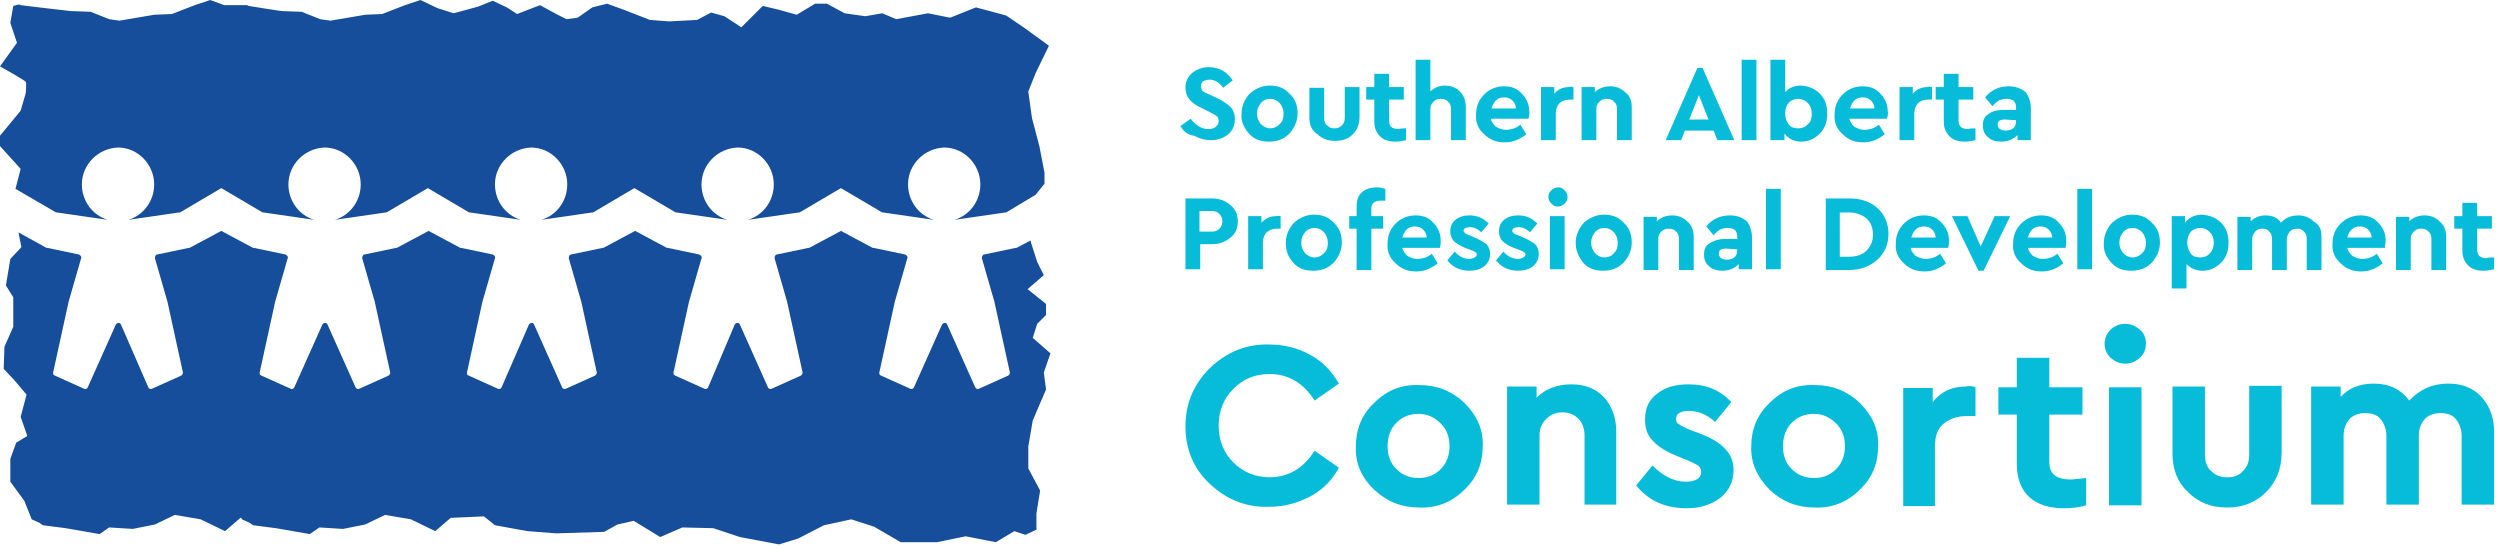 <?xml version="1.0" encoding="utf-8"?>
<!-- Generator: Adobe Illustrator 25.3.1, SVG Export Plug-In . SVG Version: 6.00 Build 0)  -->
<svg version="1.1" id="Layer_1" xmlns="http://www.w3.org/2000/svg" xmlns:xlink="http://www.w3.org/1999/xlink" x="0px" y="0px"
	 viewBox="0 0 338.9 74" style="enable-background:new 0 0 338.9 74;" xml:space="preserve">
<style type="text/css">
	.st0{fill:#07BCD9;}
	.st1{fill:#174E9B;}
</style>
<g>
	<g>
		<g>
			<path class="st0" d="M160,17.1l1.4-1c0.7,0.9,1.5,1.4,2.4,1.4c0.4,0,0.8-0.1,1-0.3c0.2-0.2,0.4-0.4,0.4-0.8
				c0-0.3-0.1-0.5-0.2-0.6c-0.2-0.2-0.5-0.3-1-0.6l-1-0.5c-1.6-0.7-2.3-1.6-2.3-2.8c0-0.8,0.3-1.5,0.9-2c0.6-0.5,1.4-0.8,2.3-0.8
				c0.7,0,1.4,0.2,1.9,0.5c0.5,0.3,1,0.8,1.3,1.3l-1.3,1c-0.5-0.7-1.1-1.1-1.8-1.1c-0.4,0-0.6,0.1-0.9,0.2c-0.2,0.2-0.3,0.4-0.3,0.7
				c0,0.2,0.1,0.4,0.2,0.6c0.2,0.2,0.5,0.3,0.9,0.5l1.1,0.5c0.8,0.4,1.4,0.8,1.8,1.2c0.4,0.4,0.6,1,0.6,1.6c0,0.9-0.3,1.6-0.9,2.1
				c-0.6,0.5-1.4,0.8-2.4,0.8c-0.8,0-1.5-0.2-2.2-0.6C160.9,18.3,160.4,17.7,160,17.1z"/>
			<path class="st0" d="M168.3,15.4c0-1,0.4-1.9,1.1-2.7c0.8-0.7,1.7-1.1,2.7-1.1c1.1,0,2,0.3,2.7,1.1c0.8,0.7,1.1,1.6,1.1,2.7
				c0,1-0.4,1.9-1.1,2.7c-0.8,0.8-1.7,1.1-2.8,1.1c-1.1,0-2-0.3-2.7-1.1C168.6,17.3,168.2,16.4,168.3,15.4z M173.5,16.8
				c0.4-0.4,0.5-0.8,0.5-1.4c0-0.6-0.2-1-0.5-1.4c-0.4-0.4-0.8-0.6-1.3-0.6c-0.5,0-1,0.2-1.3,0.6c-0.3,0.4-0.5,0.8-0.5,1.4
				c0,0.6,0.2,1,0.5,1.4c0.4,0.4,0.8,0.6,1.3,0.6C172.7,17.4,173.1,17.2,173.5,16.8z"/>
			<path class="st0" d="M177.5,15.9v-4h2V16c0,0.4,0.1,0.8,0.4,1c0.3,0.3,0.6,0.4,1,0.4c0.4,0,0.7-0.1,1-0.4c0.3-0.3,0.4-0.6,0.4-1
				v-4.2h2v4c0,1-0.3,1.8-0.9,2.4c-0.6,0.6-1.4,0.9-2.4,0.9c-1,0-1.8-0.3-2.4-0.9C177.8,17.7,177.5,16.9,177.5,15.9z"/>
			<path class="st0" d="M190.6,17.4V19c-0.5,0.1-0.9,0.2-1.4,0.2c-0.9,0-1.6-0.2-2.1-0.7c-0.5-0.5-0.8-1.1-0.8-2v-3h-1.1v-1.7h1.1
				V10h2v1.8h2v1.7h-2v2.8c0,0.4,0.1,0.7,0.3,0.9c0.2,0.2,0.6,0.3,1,0.3C189.9,17.4,190.2,17.4,190.6,17.4z"/>
			<path class="st0" d="M198.7,14.6V19h-2v-4.2c0-0.4-0.1-0.8-0.4-1c-0.2-0.3-0.6-0.4-1-0.4c-0.4,0-0.7,0.1-1,0.4
				c-0.3,0.3-0.4,0.6-0.4,1V19h-2V8.1h2v4.3c0.5-0.5,1.2-0.8,2-0.8c0.8,0,1.5,0.3,2,0.8C198.5,13,198.7,13.7,198.7,14.6z"/>
			<path class="st0" d="M207.2,16.1h-5.1c0.1,0.5,0.4,0.8,0.7,1.1c0.4,0.2,0.8,0.4,1.3,0.4c0.7,0,1.4-0.2,2-0.7l0.8,1.3
				c-0.9,0.7-1.8,1.1-2.9,1.1c-1.1,0-2-0.3-2.8-1.1c-0.8-0.7-1.2-1.6-1.1-2.7c0-1,0.3-1.9,1.1-2.7c0.7-0.7,1.6-1.1,2.7-1.1
				c1,0,1.8,0.3,2.4,1c0.6,0.6,1,1.4,1,2.4C207.4,15.4,207.3,15.7,207.2,16.1z M202.2,14.7h3.3c0-0.4-0.2-0.8-0.5-1.1
				c-0.3-0.3-0.7-0.4-1.1-0.4c-0.4,0-0.8,0.1-1.1,0.4C202.5,13.9,202.3,14.3,202.2,14.7z"/>
			<path class="st0" d="M213.3,11.8v1.7h-0.5c-0.6,0-1.1,0.2-1.4,0.5c-0.3,0.3-0.5,0.8-0.5,1.4V19h-2v-7.2h1.8v0.9
				c0.5-0.6,1.2-0.9,2-0.9C212.9,11.7,213.2,11.8,213.3,11.8z"/>
			<path class="st0" d="M221.2,14.6V19h-2v-4.2c0-0.4-0.1-0.8-0.4-1c-0.2-0.3-0.6-0.4-1-0.4c-0.4,0-0.7,0.1-1,0.4
				c-0.3,0.3-0.4,0.6-0.4,1V19h-2v-7.2h1.8v0.7c0.5-0.5,1.2-0.8,2.1-0.8c0.8,0,1.5,0.3,2,0.8C221,13,221.2,13.7,221.2,14.6z"/>
			<path class="st0" d="M232.8,19l-0.5-1.3h-3.9l-0.5,1.3h-2.1l4.3-9.8h0.7l4.3,9.8H232.8z M231.6,16.2l-1.3-3.3l-1.3,3.3H231.6z"/>
			<path class="st0" d="M236.1,19V8.1h2V19H236.1z"/>
			<path class="st0" d="M246.7,12.7c0.7,0.7,1,1.6,1,2.7c0,1.1-0.3,2-1,2.7c-0.7,0.7-1.5,1.1-2.5,1.1c-1,0-1.8-0.4-2.3-1.1V19H240
				V8.1h2v4.4c0.5-0.6,1.2-0.9,2.2-0.9C245.2,11.7,246,12,246.7,12.7z M245.6,15.4c0-0.6-0.2-1.1-0.5-1.4c-0.4-0.4-0.8-0.6-1.3-0.6
				c-0.5,0-1,0.2-1.3,0.5c-0.3,0.4-0.5,0.8-0.5,1.5c0,0.6,0.2,1.1,0.5,1.5c0.3,0.4,0.8,0.5,1.3,0.5c0.5,0,1-0.2,1.3-0.6
				C245.5,16.5,245.6,16,245.6,15.4z"/>
			<path class="st0" d="M255.8,16.1h-5.1c0.1,0.5,0.4,0.8,0.7,1.1c0.4,0.2,0.8,0.4,1.3,0.4c0.7,0,1.4-0.2,2-0.7l0.8,1.3
				c-0.9,0.7-1.8,1.1-2.9,1.1c-1.1,0-2-0.3-2.8-1.1c-0.8-0.7-1.2-1.6-1.1-2.7c0-1,0.3-1.9,1.1-2.7c0.7-0.7,1.6-1.1,2.7-1.1
				c1,0,1.8,0.3,2.4,1c0.6,0.6,1,1.4,1,2.4C256,15.4,255.9,15.7,255.8,16.1z M250.8,14.7h3.3c0-0.4-0.2-0.8-0.5-1.1
				s-0.7-0.4-1.1-0.4c-0.4,0-0.8,0.1-1.1,0.4C251.1,13.9,250.9,14.3,250.8,14.7z"/>
			<path class="st0" d="M261.9,11.8v1.7h-0.5c-0.6,0-1.1,0.2-1.4,0.5s-0.5,0.8-0.5,1.4V19h-2v-7.2h1.8v0.9c0.5-0.6,1.2-0.9,2-0.9
				C261.5,11.7,261.7,11.8,261.9,11.8z"/>
			<path class="st0" d="M267.8,17.4V19c-0.5,0.1-0.9,0.2-1.4,0.2c-0.9,0-1.6-0.2-2.1-0.7c-0.5-0.5-0.8-1.1-0.8-2v-3h-1.1v-1.7h1.1
				V10h2v1.8h2v1.7h-2v2.8c0,0.4,0.1,0.7,0.3,0.9c0.2,0.2,0.6,0.3,1,0.3C267,17.4,267.3,17.4,267.8,17.4z"/>
			<path class="st0" d="M275.3,14.7V19h-1.8v-0.7c-0.6,0.6-1.3,0.9-2.2,0.9c-0.8,0-1.4-0.2-1.8-0.6c-0.5-0.4-0.7-0.9-0.7-1.6
				c0-0.7,0.2-1.2,0.7-1.5c0.5-0.4,1.2-0.6,2-0.6h1.8v-0.3c0-0.4-0.1-0.7-0.3-0.9c-0.2-0.2-0.6-0.3-1-0.3c-0.4,0-0.7,0.1-1,0.2
				c-0.3,0.2-0.6,0.4-0.9,0.8l-1-1.2c0.8-1,1.9-1.5,3.2-1.5c1,0,1.7,0.3,2.3,0.8C275,13,275.3,13.8,275.3,14.7z M273.3,16.3
				L273.3,16.3l-1.5-0.1c-0.7,0-1,0.2-1,0.7c0,0.2,0.1,0.4,0.3,0.6c0.2,0.1,0.4,0.2,0.8,0.2c0.4,0,0.8-0.1,1.1-0.4
				C273.2,17.1,273.3,16.8,273.3,16.3z"/>
			<path class="st0" d="M160.7,36.5v-9.6h3.6c1,0,1.8,0.3,2.5,0.9c0.7,0.6,1,1.3,1,2.2c0,0.9-0.3,1.7-1,2.2
				c-0.7,0.6-1.5,0.9-2.5,0.9h-1.6v3.4H160.7z M162.6,31.4h1.6c0.5,0,0.8-0.1,1.1-0.4c0.3-0.3,0.4-0.6,0.4-1c0-0.4-0.1-0.7-0.4-1
				c-0.3-0.3-0.6-0.4-1.1-0.4h-1.6V31.4z"/>
			<path class="st0" d="M173.6,29.3v1.7h-0.5c-0.6,0-1.1,0.2-1.4,0.5c-0.3,0.3-0.5,0.8-0.5,1.4v3.6h-2v-7.2h1.8v0.9
				c0.5-0.6,1.2-0.9,2-0.9C173.2,29.2,173.4,29.3,173.6,29.3z"/>
			<path class="st0" d="M174.3,32.9c0-1,0.4-1.9,1.1-2.7c0.8-0.7,1.7-1.1,2.7-1.1c1.1,0,2,0.3,2.7,1.1c0.8,0.7,1.1,1.6,1.1,2.7
				c0,1-0.4,1.9-1.1,2.7c-0.8,0.8-1.7,1.1-2.8,1.1c-1.1,0-2-0.3-2.7-1.1C174.6,34.8,174.3,34,174.3,32.9z M179.5,34.3
				c0.4-0.4,0.5-0.8,0.5-1.4c0-0.6-0.2-1-0.5-1.4c-0.4-0.4-0.8-0.6-1.3-0.6c-0.5,0-1,0.2-1.3,0.6c-0.3,0.4-0.5,0.8-0.5,1.4
				c0,0.6,0.2,1,0.5,1.4c0.4,0.4,0.8,0.6,1.3,0.6C178.7,34.9,179.1,34.7,179.5,34.3z"/>
			<path class="st0" d="M185.9,28.3v1h1.6V31h-1.6v5.6h-2V31h-1v-1.7h1v-1.2c0-0.9,0.2-1.6,0.7-2c0.5-0.5,1.2-0.7,2.1-0.7
				c0.4,0,0.7,0.1,1.1,0.2v1.6c-0.2,0-0.4,0-0.6,0c-0.5,0-0.8,0.1-1,0.3S185.9,27.9,185.9,28.3z"/>
			<path class="st0" d="M195.2,33.6h-5.1c0.1,0.5,0.4,0.8,0.7,1.1c0.4,0.2,0.8,0.4,1.3,0.4c0.7,0,1.4-0.2,2-0.7l0.8,1.3
				c-0.9,0.7-1.8,1.1-2.9,1.1c-1.1,0-2-0.3-2.8-1.1c-0.8-0.7-1.2-1.6-1.1-2.7c0-1,0.3-1.9,1.1-2.7c0.7-0.7,1.6-1.1,2.7-1.1
				c1,0,1.8,0.3,2.4,1c0.6,0.6,1,1.4,1,2.4C195.3,32.9,195.3,33.2,195.2,33.6z M190.1,32.2h3.3c0-0.4-0.2-0.8-0.5-1.1
				s-0.7-0.4-1.1-0.4c-0.4,0-0.8,0.1-1.1,0.4C190.4,31.4,190.2,31.8,190.1,32.2z"/>
			<path class="st0" d="M196.2,35.3l1-1.2c0.6,0.7,1.3,1,2,1c0.3,0,0.5-0.1,0.7-0.2c0.2-0.1,0.3-0.3,0.3-0.4c0-0.1-0.1-0.3-0.2-0.3
				c-0.1-0.1-0.3-0.2-0.6-0.3l-0.8-0.3c-0.7-0.3-1.2-0.6-1.5-0.9c-0.3-0.3-0.5-0.8-0.5-1.3c0-0.7,0.2-1.2,0.7-1.6
				c0.5-0.4,1.1-0.6,1.9-0.6c1.1,0,1.9,0.4,2.6,1.1l-1,1.2c-0.5-0.5-1-0.7-1.6-0.7c-0.5,0-0.8,0.2-0.8,0.5c0,0.1,0.1,0.2,0.2,0.3
				c0.1,0.1,0.3,0.2,0.6,0.3l0.7,0.3c0.7,0.3,1.2,0.6,1.6,0.9c0.3,0.3,0.5,0.8,0.5,1.3c0,0.7-0.3,1.3-0.8,1.7
				c-0.5,0.4-1.2,0.6-2,0.6C197.9,36.7,196.9,36.2,196.2,35.3z"/>
			<path class="st0" d="M202.8,35.3l1-1.2c0.6,0.7,1.3,1,2,1c0.3,0,0.5-0.1,0.7-0.2c0.2-0.1,0.3-0.3,0.3-0.4c0-0.1-0.1-0.3-0.2-0.3
				c-0.1-0.1-0.3-0.2-0.6-0.3l-0.8-0.3c-0.7-0.3-1.2-0.6-1.5-0.9c-0.3-0.3-0.5-0.8-0.5-1.3c0-0.7,0.2-1.2,0.7-1.6
				c0.5-0.4,1.1-0.6,1.9-0.6c1.1,0,1.9,0.4,2.6,1.1l-1,1.2c-0.5-0.5-1-0.7-1.6-0.7c-0.5,0-0.8,0.2-0.8,0.5c0,0.1,0.1,0.2,0.2,0.3
				c0.1,0.1,0.3,0.2,0.6,0.3l0.7,0.3c0.7,0.3,1.2,0.6,1.6,0.9c0.3,0.3,0.5,0.8,0.5,1.3c0,0.7-0.3,1.3-0.8,1.7
				c-0.5,0.4-1.2,0.6-2,0.6C204.5,36.7,203.5,36.2,202.8,35.3z"/>
			<path class="st0" d="M209.9,26.7c0-0.4,0.1-0.6,0.4-0.9c0.2-0.2,0.5-0.4,0.9-0.4c0.4,0,0.6,0.1,0.9,0.4c0.2,0.2,0.4,0.5,0.4,0.9
				c0,0.3-0.1,0.6-0.4,0.9c-0.2,0.2-0.5,0.4-0.9,0.4c-0.4,0-0.6-0.1-0.9-0.4C210,27.3,209.9,27,209.9,26.7z M210.1,36.5v-7.2h2v7.2
				H210.1z"/>
			<path class="st0" d="M213.6,32.9c0-1,0.4-1.9,1.1-2.7c0.8-0.7,1.7-1.1,2.7-1.1c1.1,0,2,0.3,2.7,1.1c0.8,0.7,1.1,1.6,1.1,2.7
				c0,1-0.4,1.9-1.1,2.7c-0.8,0.8-1.7,1.1-2.8,1.1c-1.1,0-2-0.3-2.7-1.1C214,34.8,213.6,34,213.6,32.9z M218.8,34.3
				c0.4-0.4,0.5-0.8,0.5-1.4c0-0.6-0.2-1-0.5-1.4c-0.4-0.4-0.8-0.6-1.3-0.6c-0.5,0-1,0.2-1.3,0.6c-0.3,0.4-0.5,0.8-0.5,1.4
				c0,0.6,0.2,1,0.5,1.4c0.4,0.4,0.8,0.6,1.3,0.6C218,34.9,218.5,34.7,218.8,34.3z"/>
			<path class="st0" d="M229.6,32.1v4.5h-2v-4.2c0-0.4-0.1-0.8-0.4-1c-0.2-0.3-0.6-0.4-1-0.4c-0.4,0-0.7,0.1-1,0.4
				c-0.3,0.3-0.4,0.6-0.4,1v4.2h-2v-7.2h1.8V30c0.5-0.5,1.2-0.8,2.1-0.8c0.8,0,1.5,0.3,2,0.8C229.3,30.5,229.6,31.2,229.6,32.1z"/>
			<path class="st0" d="M237.5,32.2v4.3h-1.8v-0.7c-0.6,0.6-1.3,0.9-2.2,0.9c-0.8,0-1.4-0.2-1.8-0.6c-0.5-0.4-0.7-0.9-0.7-1.6
				c0-0.7,0.2-1.2,0.7-1.5s1.2-0.6,2-0.6h1.8v-0.3c0-0.4-0.1-0.7-0.3-0.9c-0.2-0.2-0.6-0.3-1-0.3c-0.4,0-0.7,0.1-1,0.2
				c-0.3,0.2-0.6,0.4-0.9,0.8l-1-1.2c0.8-1,1.9-1.5,3.2-1.5c1,0,1.7,0.3,2.3,0.8C237.2,30.5,237.5,31.3,237.5,32.2z M235.5,33.8
				L235.5,33.8l-1.5-0.1c-0.7,0-1,0.2-1,0.7c0,0.2,0.1,0.4,0.3,0.6c0.2,0.1,0.4,0.2,0.8,0.2c0.4,0,0.8-0.1,1.1-0.4
				C235.4,34.6,235.5,34.3,235.5,33.8z"/>
			<path class="st0" d="M239.4,36.5V25.6h2v10.9H239.4z"/>
			<path class="st0" d="M247.5,36.5v-9.6h3.2c1.5,0,2.8,0.4,3.8,1.3c1,0.9,1.5,2.1,1.5,3.5c0,1.4-0.5,2.6-1.5,3.5
				c-1,0.9-2.3,1.4-3.8,1.4H247.5z M249.5,34.8h1.2c1,0,1.8-0.3,2.3-0.8c0.6-0.6,0.9-1.3,0.9-2.2c0-0.9-0.3-1.7-0.9-2.2
				c-0.6-0.5-1.4-0.8-2.4-0.8h-1.2V34.8z"/>
			<path class="st0" d="M264.1,33.6h-5.1c0.1,0.5,0.4,0.8,0.7,1.1c0.4,0.2,0.8,0.4,1.3,0.4c0.7,0,1.4-0.2,2-0.7l0.8,1.3
				c-0.9,0.7-1.8,1.1-2.9,1.1c-1.1,0-2-0.3-2.8-1.1c-0.8-0.7-1.2-1.6-1.1-2.7c0-1,0.3-1.9,1.1-2.7c0.7-0.7,1.6-1.1,2.7-1.1
				c1,0,1.8,0.3,2.4,1c0.6,0.6,1,1.4,1,2.4C264.2,32.9,264.2,33.2,264.1,33.6z M259.1,32.2h3.3c0-0.4-0.2-0.8-0.5-1.1
				c-0.3-0.3-0.7-0.4-1.1-0.4c-0.4,0-0.8,0.1-1.1,0.4C259.4,31.4,259.2,31.8,259.1,32.2z"/>
			<path class="st0" d="M270.4,29.3h2.1l-3.6,7.4h-0.7l-3.6-7.4h2.1l1.8,4.1L270.4,29.3z"/>
			<path class="st0" d="M280,33.6h-5.1c0.1,0.5,0.4,0.8,0.7,1.1c0.4,0.2,0.8,0.4,1.3,0.4c0.7,0,1.4-0.2,2-0.7l0.8,1.3
				c-0.9,0.7-1.8,1.1-2.9,1.1c-1.1,0-2-0.3-2.8-1.1c-0.8-0.7-1.2-1.6-1.1-2.7c0-1,0.3-1.9,1.1-2.7c0.7-0.7,1.6-1.1,2.7-1.1
				c1,0,1.8,0.3,2.4,1c0.6,0.6,1,1.4,1,2.4C280.1,32.9,280.1,33.2,280,33.6z M274.9,32.2h3.3c0-0.4-0.2-0.8-0.5-1.1
				s-0.7-0.4-1.1-0.4c-0.4,0-0.8,0.1-1.1,0.4C275.2,31.4,275,31.8,274.9,32.2z"/>
			<path class="st0" d="M281.6,36.5V25.6h2v10.9H281.6z"/>
			<path class="st0" d="M285.2,32.9c0-1,0.4-1.9,1.1-2.7c0.8-0.7,1.7-1.1,2.7-1.1c1.1,0,2,0.3,2.7,1.1c0.8,0.7,1.1,1.6,1.1,2.7
				c0,1-0.4,1.9-1.1,2.7c-0.8,0.8-1.7,1.1-2.8,1.1c-1.1,0-2-0.3-2.7-1.1C285.5,34.8,285.1,34,285.2,32.9z M290.4,34.3
				c0.4-0.4,0.5-0.8,0.5-1.4c0-0.6-0.2-1-0.5-1.4c-0.4-0.4-0.8-0.6-1.3-0.6c-0.5,0-1,0.2-1.3,0.6c-0.3,0.4-0.5,0.8-0.5,1.4
				c0,0.6,0.2,1,0.5,1.4c0.4,0.4,0.8,0.6,1.3,0.6C289.6,34.9,290,34.7,290.4,34.3z"/>
			<path class="st0" d="M301.1,30.2c0.7,0.7,1,1.6,1,2.7s-0.3,2-1,2.7c-0.7,0.7-1.5,1.1-2.5,1.1c-0.9,0-1.6-0.3-2.2-0.9v3.3h-2v-9.8
				h1.8v0.9c0.5-0.7,1.3-1.1,2.3-1.1C299.6,29.2,300.4,29.5,301.1,30.2z M300.1,32.9c0-0.6-0.2-1.1-0.5-1.4
				c-0.4-0.4-0.8-0.6-1.3-0.6c-0.5,0-1,0.2-1.3,0.5c-0.3,0.4-0.5,0.8-0.5,1.5c0,0.6,0.2,1.1,0.5,1.5c0.3,0.4,0.8,0.5,1.3,0.5
				c0.5,0,1-0.2,1.3-0.6C299.9,34,300.1,33.5,300.1,32.9z"/>
			<path class="st0" d="M314.7,32.1v4.5h-2v-4.2c0-0.4-0.1-0.8-0.4-1c-0.2-0.3-0.5-0.4-0.9-0.4c-0.4,0-0.7,0.1-1,0.4
				c-0.2,0.3-0.4,0.6-0.4,1v4.2h-2v-4.2c0-0.4-0.1-0.8-0.4-1c-0.2-0.3-0.5-0.4-0.9-0.4c-0.4,0-0.7,0.1-1,0.4c-0.2,0.3-0.4,0.6-0.4,1
				v4.2h-2v-7.2h1.8V30c0.5-0.5,1.2-0.8,2-0.8c0.9,0,1.7,0.3,2.1,1c0.6-0.7,1.4-1,2.4-1c0.8,0,1.5,0.3,2,0.8
				C314.5,30.5,314.7,31.2,314.7,32.1z"/>
			<path class="st0" d="M323.3,33.6h-5.1c0.1,0.5,0.4,0.8,0.7,1.1c0.4,0.2,0.8,0.4,1.3,0.4c0.7,0,1.4-0.2,2-0.7l0.8,1.3
				c-0.9,0.7-1.8,1.1-2.9,1.1c-1.1,0-2-0.3-2.8-1.1c-0.8-0.7-1.2-1.6-1.1-2.7c0-1,0.3-1.9,1.1-2.7c0.7-0.7,1.6-1.1,2.7-1.1
				c1,0,1.8,0.3,2.4,1c0.6,0.6,1,1.4,1,2.4C323.4,32.9,323.3,33.2,323.3,33.6z M318.2,32.2h3.3c0-0.4-0.2-0.8-0.5-1.1
				c-0.3-0.3-0.7-0.4-1.1-0.4c-0.4,0-0.8,0.1-1.1,0.4C318.5,31.4,318.3,31.8,318.2,32.2z"/>
			<path class="st0" d="M331.6,32.1v4.5h-2v-4.2c0-0.4-0.1-0.8-0.4-1c-0.2-0.3-0.6-0.4-1-0.4c-0.4,0-0.7,0.1-1,0.4
				c-0.3,0.3-0.4,0.6-0.4,1v4.2h-2v-7.2h1.8V30c0.5-0.5,1.2-0.8,2.1-0.8c0.8,0,1.5,0.3,2,0.8C331.3,30.5,331.6,31.2,331.6,32.1z"/>
			<path class="st0" d="M338.1,34.9v1.6c-0.5,0.1-0.9,0.2-1.4,0.2c-0.9,0-1.6-0.2-2.1-0.7c-0.5-0.5-0.8-1.1-0.8-2v-3h-1.1v-1.7h1.1
				v-1.8h2v1.8h2V31h-2v2.8c0,0.4,0.1,0.7,0.3,0.9c0.2,0.2,0.6,0.3,1,0.3C337.3,34.9,337.6,34.9,338.1,34.9z"/>
		</g>
	</g>
	<g>
		<g>
			<path class="st0" d="M160.7,57.8c0-3.1,1.1-5.7,3.3-7.9c2.3-2.2,5-3.3,8.1-3.2c2,0,3.9,0.5,5.5,1.4c1.7,0.9,2.9,2.2,3.9,3.9
				l-3.3,2.3c-1.5-2.4-3.6-3.6-6.1-3.6c-2,0-3.6,0.7-4.9,2c-1.3,1.3-2,3-2,5c0,2,0.7,3.7,2,5c1.3,1.3,3,2,4.9,2
				c2.5,0,4.6-1.2,6.1-3.6l3.3,2.3c-0.9,1.7-2.2,3-3.9,3.9c-1.7,0.9-3.5,1.4-5.6,1.4c-3.1,0.1-5.8-1-8.1-3.2
				C161.8,63.5,160.7,60.9,160.7,57.8z"/>
			<path class="st0" d="M183.8,60.5c0-2.3,0.8-4.3,2.5-5.9c1.7-1.7,3.7-2.5,6.1-2.4c2.4,0,4.4,0.8,6.1,2.4c1.7,1.7,2.6,3.6,2.5,5.9
				c0,2.3-0.8,4.3-2.5,5.9c-1.7,1.7-3.8,2.5-6.1,2.4c-2.4,0-4.4-0.8-6.1-2.4C184.5,64.7,183.7,62.7,183.8,60.5z M195.3,63.6
				c0.8-0.8,1.2-1.9,1.2-3.1c0-1.3-0.4-2.3-1.2-3.1c-0.8-0.8-1.8-1.3-3-1.3c-1.2,0-2.2,0.4-3,1.2c-0.8,0.8-1.2,1.9-1.2,3.2
				c0,1.3,0.4,2.3,1.2,3.1c0.8,0.8,1.8,1.2,3,1.2C193.5,64.8,194.5,64.4,195.3,63.6z"/>
			<path class="st0" d="M219.1,58.5v9.9h-4.3v-9.4c0-0.9-0.3-1.7-0.8-2.2c-0.6-0.6-1.3-0.9-2.2-0.9c-0.9,0-1.6,0.3-2.2,0.9
				c-0.6,0.6-0.9,1.3-0.9,2.2v9.4h-4.4v-16h4v1.5c1.2-1.2,2.8-1.8,4.7-1.8c1.9,0,3.3,0.6,4.4,1.7C218.5,55,219.1,56.6,219.1,58.5z"
				/>
			<path class="st0" d="M221.8,65.8l2.2-2.7c1.4,1.4,2.9,2.2,4.5,2.2c0.6,0,1.1-0.1,1.5-0.3c0.4-0.2,0.6-0.6,0.6-1
				c0-0.3-0.1-0.6-0.3-0.8c-0.2-0.2-0.7-0.4-1.3-0.7l-1.7-0.7c-1.5-0.6-2.6-1.3-3.3-2.1c-0.7-0.7-1-1.7-1-2.8c0-1.5,0.5-2.7,1.6-3.5
				c1.1-0.9,2.5-1.3,4.3-1.3c2.4,0,4.3,0.8,5.8,2.4l-2.2,2.7c-1.1-1-2.3-1.5-3.6-1.5c-1.1,0-1.7,0.4-1.7,1.1c0,0.3,0.1,0.6,0.4,0.7
				c0.2,0.2,0.7,0.4,1.3,0.7l1.6,0.6c1.6,0.6,2.7,1.3,3.4,2.1c0.7,0.7,1.1,1.7,1.1,2.8c0,1.6-0.6,2.8-1.8,3.8
				c-1.2,0.9-2.7,1.4-4.5,1.4C225.6,68.9,223.4,67.8,221.8,65.8z"/>
			<path class="st0" d="M237.4,60.5c0-2.3,0.8-4.3,2.5-5.9c1.7-1.7,3.7-2.5,6.1-2.4c2.4,0,4.4,0.8,6.1,2.4c1.7,1.7,2.6,3.6,2.5,5.9
				c0,2.3-0.8,4.3-2.5,5.9c-1.7,1.7-3.8,2.5-6.1,2.4c-2.4,0-4.4-0.8-6.1-2.4C238.2,64.7,237.3,62.7,237.4,60.5z M248.9,63.6
				c0.8-0.8,1.2-1.9,1.2-3.1c0-1.3-0.4-2.3-1.2-3.1c-0.8-0.8-1.8-1.3-3-1.3c-1.2,0-2.2,0.4-3,1.2c-0.8,0.8-1.2,1.9-1.2,3.2
				c0,1.3,0.4,2.3,1.2,3.1c0.8,0.8,1.8,1.2,3,1.2C247.1,64.8,248.1,64.4,248.9,63.6z"/>
			<path class="st0" d="M267.8,52.5v3.9h-1.2c-1.3,0-2.4,0.4-3.2,1.1c-0.8,0.7-1.1,1.7-1.1,3.1v8H258v-16h4v1.9
				c1.1-1.4,2.6-2.1,4.4-2.1C266.9,52.3,267.4,52.3,267.8,52.5z"/>
			<path class="st0" d="M282.8,64.8v3.7c-1,0.3-2,0.4-3,0.4c-2,0-3.6-0.5-4.7-1.5c-1.1-1-1.7-2.5-1.7-4.5v-6.7h-2.5v-3.7h2.5v-4h4.4
				v4h4.5v3.7h-4.5v6.3c0,0.9,0.2,1.5,0.7,1.9c0.5,0.4,1.2,0.6,2.3,0.6C281,65,281.7,64.9,282.8,64.8z"/>
			<path class="st0" d="M285.3,46.6c0-0.8,0.3-1.4,0.8-1.9c0.5-0.5,1.2-0.8,2-0.8c0.8,0,1.4,0.3,2,0.8c0.6,0.5,0.8,1.2,0.8,1.9
				c0,0.8-0.3,1.4-0.8,1.9c-0.6,0.5-1.2,0.8-2,0.8c-0.8,0-1.4-0.3-2-0.8C285.6,48,285.3,47.4,285.3,46.6z M285.9,68.5v-16h4.4v16
				H285.9z"/>
			<path class="st0" d="M294.5,61.4v-9h4.4v9.3c0,0.9,0.3,1.7,0.9,2.2c0.6,0.6,1.3,0.8,2.2,0.8c0.9,0,1.6-0.3,2.1-0.9
				c0.6-0.6,0.8-1.3,0.8-2.2v-9.3h4.4v9c0,2.2-0.7,4-2.1,5.4c-1.4,1.4-3.1,2.1-5.3,2.1c-2.2,0-3.9-0.7-5.3-2.1
				C295.2,65.4,294.5,63.7,294.5,61.4z"/>
			<path class="st0" d="M338.1,58.5v9.9h-4.4v-9.3c0-0.9-0.3-1.7-0.8-2.3c-0.5-0.6-1.2-0.8-2.1-0.8c-0.9,0-1.6,0.3-2.1,0.8
				c-0.5,0.6-0.8,1.3-0.8,2.2v9.4h-4.4v-9.3c0-0.9-0.3-1.7-0.8-2.3c-0.5-0.6-1.2-0.8-2.1-0.8c-0.9,0-1.6,0.3-2.1,0.8
				c-0.5,0.6-0.8,1.3-0.8,2.3v9.3h-4.4v-16h4v1.4c1.1-1.2,2.6-1.8,4.5-1.8c2.1,0,3.7,0.8,4.8,2.3c1.4-1.5,3.1-2.3,5.3-2.3
				c1.9,0,3.3,0.6,4.4,1.7C337.5,55,338.1,56.6,338.1,58.5z"/>
		</g>
	</g>
	<g>
		<path class="st1" d="M140,45.8l0.6-1.9l1.2-1.2v-1.5l-2.5-2l2.2-1.9l-0.9-1.8l-0.8-2.5l-0.1-0.4l-1.9,1c0,0-0.1,0-0.1,0l-4.3,0.9
			c-0.2,0-0.3,0.3-0.3,0.5l1.7,5.9c0,0,0,0,0,0l2.1,9.6c0,0.2-0.1,0.3-0.2,0.4l-4,1.8c-0.2,0.1-0.4,0-0.5-0.2l-3.8-8.5
			c-0.1-0.3-0.5-0.3-0.7,0l-3.8,8.5c-0.1,0.2-0.3,0.3-0.5,0.2l-4-1.8c-0.2-0.1-0.2-0.2-0.2-0.4l2.1-9.6c0,0,0,0,0,0l1.7-5.9
			c0.1-0.2-0.1-0.4-0.3-0.5l-4.3-0.9c0,0-0.1,0-0.1,0l-4.3-2.3l-4.3,2.3c0,0-0.1,0-0.1,0l-4.3,0.9c-0.2,0-0.3,0.3-0.3,0.5l1.7,5.9
			c0,0,0,0,0,0l2.1,9.6c0,0.2-0.1,0.3-0.2,0.4l-4,1.8c-0.2,0.1-0.4,0-0.5-0.2l-3.8-8.5c-0.1-0.3-0.5-0.3-0.7,0L96,52.5
			c-0.1,0.2-0.3,0.3-0.5,0.2l-4-1.8c-0.2-0.1-0.2-0.2-0.2-0.4l2.1-9.6c0,0,0,0,0,0l1.7-5.9c0.1-0.2-0.1-0.4-0.3-0.5l-4.3-0.9
			c0,0-0.1,0-0.1,0l-4.3-2.3l-4.3,2.3c0,0-0.1,0-0.1,0l-4.3,0.9c-0.2,0-0.3,0.3-0.3,0.5l1.7,5.9c0,0,0,0,0,0l2.1,9.6
			c0,0.2-0.1,0.3-0.2,0.4l-4,1.8c-0.2,0.1-0.4,0-0.5-0.2L72.4,44c-0.1-0.3-0.5-0.3-0.7,0L68,52.5c-0.1,0.2-0.3,0.3-0.5,0.2l-4-1.8
			c-0.2-0.1-0.2-0.2-0.2-0.4l2.1-9.6c0,0,0,0,0,0l1.7-5.9c0.1-0.2-0.1-0.4-0.3-0.5l-4.3-0.9c0,0-0.1,0-0.1,0l-4.3-2.3l-4.3,2.3
			c0,0-0.1,0-0.1,0l-4.3,0.9c-0.2,0-0.3,0.3-0.3,0.5l1.7,5.9c0,0,0,0,0,0l2.1,9.6c0,0.2-0.1,0.3-0.2,0.4l-4,1.8
			c-0.2,0.1-0.4,0-0.5-0.2L44.4,44c-0.1-0.3-0.5-0.3-0.7,0l-3.8,8.5c-0.1,0.2-0.3,0.3-0.5,0.2l-4-1.8c-0.2-0.1-0.2-0.2-0.2-0.4
			l2.1-9.6c0,0,0,0,0,0L39,35c0.1-0.2-0.1-0.4-0.3-0.5l-4.3-0.9c0,0-0.1,0-0.1,0L30,31.3l-4.3,2.3c0,0-0.1,0-0.1,0l-4.3,0.9
			c-0.2,0-0.3,0.3-0.3,0.5l1.7,5.9c0,0,0,0,0,0l2.1,9.6c0,0.2-0.1,0.3-0.2,0.4l-4,1.8c-0.2,0.1-0.4,0-0.5-0.2L16.4,44
			c-0.1-0.3-0.5-0.3-0.7,0l-3.8,8.5c-0.1,0.2-0.3,0.3-0.5,0.2l-4-1.8c-0.2-0.1-0.2-0.2-0.2-0.4l2.1-9.6c0,0,0,0,0,0L11,35
			c0.1-0.2-0.1-0.4-0.3-0.5l-4.3-0.9c0,0-0.1,0-0.1,0l-3.8-2.1l0.4,2l-1.5,1.6l-0.6,3.6l1,1.6v4L0.6,47l-0.1,3l1.5,1.6l1.6,1.9
			l-0.8,3l0.9,2.6L2.2,60l-0.8,2.2v3.1l1.9,2.6l1,2.5l1.1,0.5l0.4,0.3l3.1,0.4l4.6,0.8l1.3-0.9l3.2,0.2l3-0.6l2.7-1.3l3.5,0.6
			l3.3,1.6l2.1-1.8l0.1,0l0.1,0.2l1.1,0.5l0.4,0.3l3.1,0.4l4.6,0.8l1.3-0.9l3.2,0.2l3-0.6l2.7-1.3l3.5,0.6l3.3,1.6l2.1-1.8l4.5-0.2
			l1.5,1.2l4.4,0.8l3.9,0.3l6.5-0.2l1.8-1l2.2-0.5l3.6,2.2l3-1.3l4.2,0.1l3.6,1.2l5.3,1l2.6-0.8l3.5-1.8l3.7-0.8l3.1,1l3.6,2.1h4.9
			l3.9-0.8l4.1,0.8l2.5-1.5l1.5,0.5l1.5-0.7v-2.2l0.5-3.1l-1.6-3v-3L140,57l1.8-4.2l-0.3-2.3l0.9-2.6L140,45.8z"/>
		<path class="st1" d="M2.1,25.6l5.5,3.2c0,0,0.1,0,0.1,0l6.9,1c-2-0.6-3.5-2.5-3.5-4.8c0-2.7,2.2-4.9,4.9-5c2.7,0,4.9,2.3,4.9,5
			c0,2.3-1.5,4.2-3.5,4.8l6.9-1c0,0,0.1,0,0.1,0l5.6-3.3l5.6,3.3c0,0,0.1,0,0.1,0l6.9,1c-2-0.6-3.5-2.5-3.5-4.8c0-2.7,2.2-4.9,4.9-5
			c2.7,0,4.9,2.3,4.9,5c0,2.3-1.5,4.2-3.5,4.8l6.9-1c0,0,0.1,0,0.1,0l5.6-3.3l5.6,3.3c0,0,0.1,0,0.1,0l6.9,1c-2-0.6-3.5-2.5-3.5-4.8
			c0-2.7,2.2-4.9,4.9-5c2.7,0,4.9,2.3,4.9,5c0,2.3-1.5,4.2-3.5,4.8l6.9-1c0,0,0.1,0,0.1,0l5.6-3.3l5.6,3.3c0,0,0.1,0,0.1,0l6.9,1
			c-2-0.6-3.5-2.5-3.5-4.8c0-2.7,2.2-4.9,4.9-5c2.7,0,4.9,2.3,4.9,5c0,2.3-1.5,4.2-3.5,4.8l6.9-1c0,0,0.1,0,0.1,0l5.6-3.3l5.6,3.3
			c0,0,0.1,0,0.1,0l6.9,1c-2-0.6-3.5-2.5-3.5-4.8c0-2.7,2.2-4.9,4.9-5c2.7,0,4.9,2.3,4.9,5c0,2.3-1.5,4.2-3.5,4.8l6.9-1
			c0,0,0.1,0,0.1,0l4-2.4l1.2-1.5v-1.5l-0.7-3.6l-1-3.8l-0.5-3.6l1-2.5l1.8-3.7l-3.3-2.4l-2.5-1.7L132.3,1l-3.5,1.4l-3-0.6l-4.3,0.8
			l-1.9-0.8l-2.3,0.4l-2.8-0.4l-2.4-1.3h-1.6l-2.5,1.5l-2.5-0.7l-2.1-0.5l-2.9,2.9l-2.3-1.5l-1.8-0.5l-1.9,1l-3.8,0.2l-2.6-0.2
			l-3.6-1.4l-2.2-0.8L80.3,1l-2,1.4l-1.5,0.2L75.6,2l-2.4-1.3l-3.1,1.2L68.7,1l-1.9-0.9l-2,0.8l-3.3,0.9l-2.2-0.7L57,0l-2.1,0.7
			l-3.1,1.2L49.5,2l-4.7,0.8l-1.4-0.2l-2.5-1c0,0-2.5-0.1-2.7-0.1c-0.2,0-4.5-0.7-4.5-0.7l-0.2-0.1l-3.1,0L28.5,0l-2.1,0.7l-3.1,1.2
			L20.9,2l-4.7,0.8l-1.4-0.2l-2.5-1c0,0-2.5-0.1-2.7-0.1S2.8,0.7,2.8,0.7L2.6,0.6L1.8,0.8L1.4,3.1l0.9,2.7L0,9c0,0,3.4,1.9,3.5,2.1
			s0,1.5,0,1.5l-0.7,2.4L0,18.4v1.4l2.8,3.1L2.1,25.6z"/>
	</g>
</g>
</svg>
